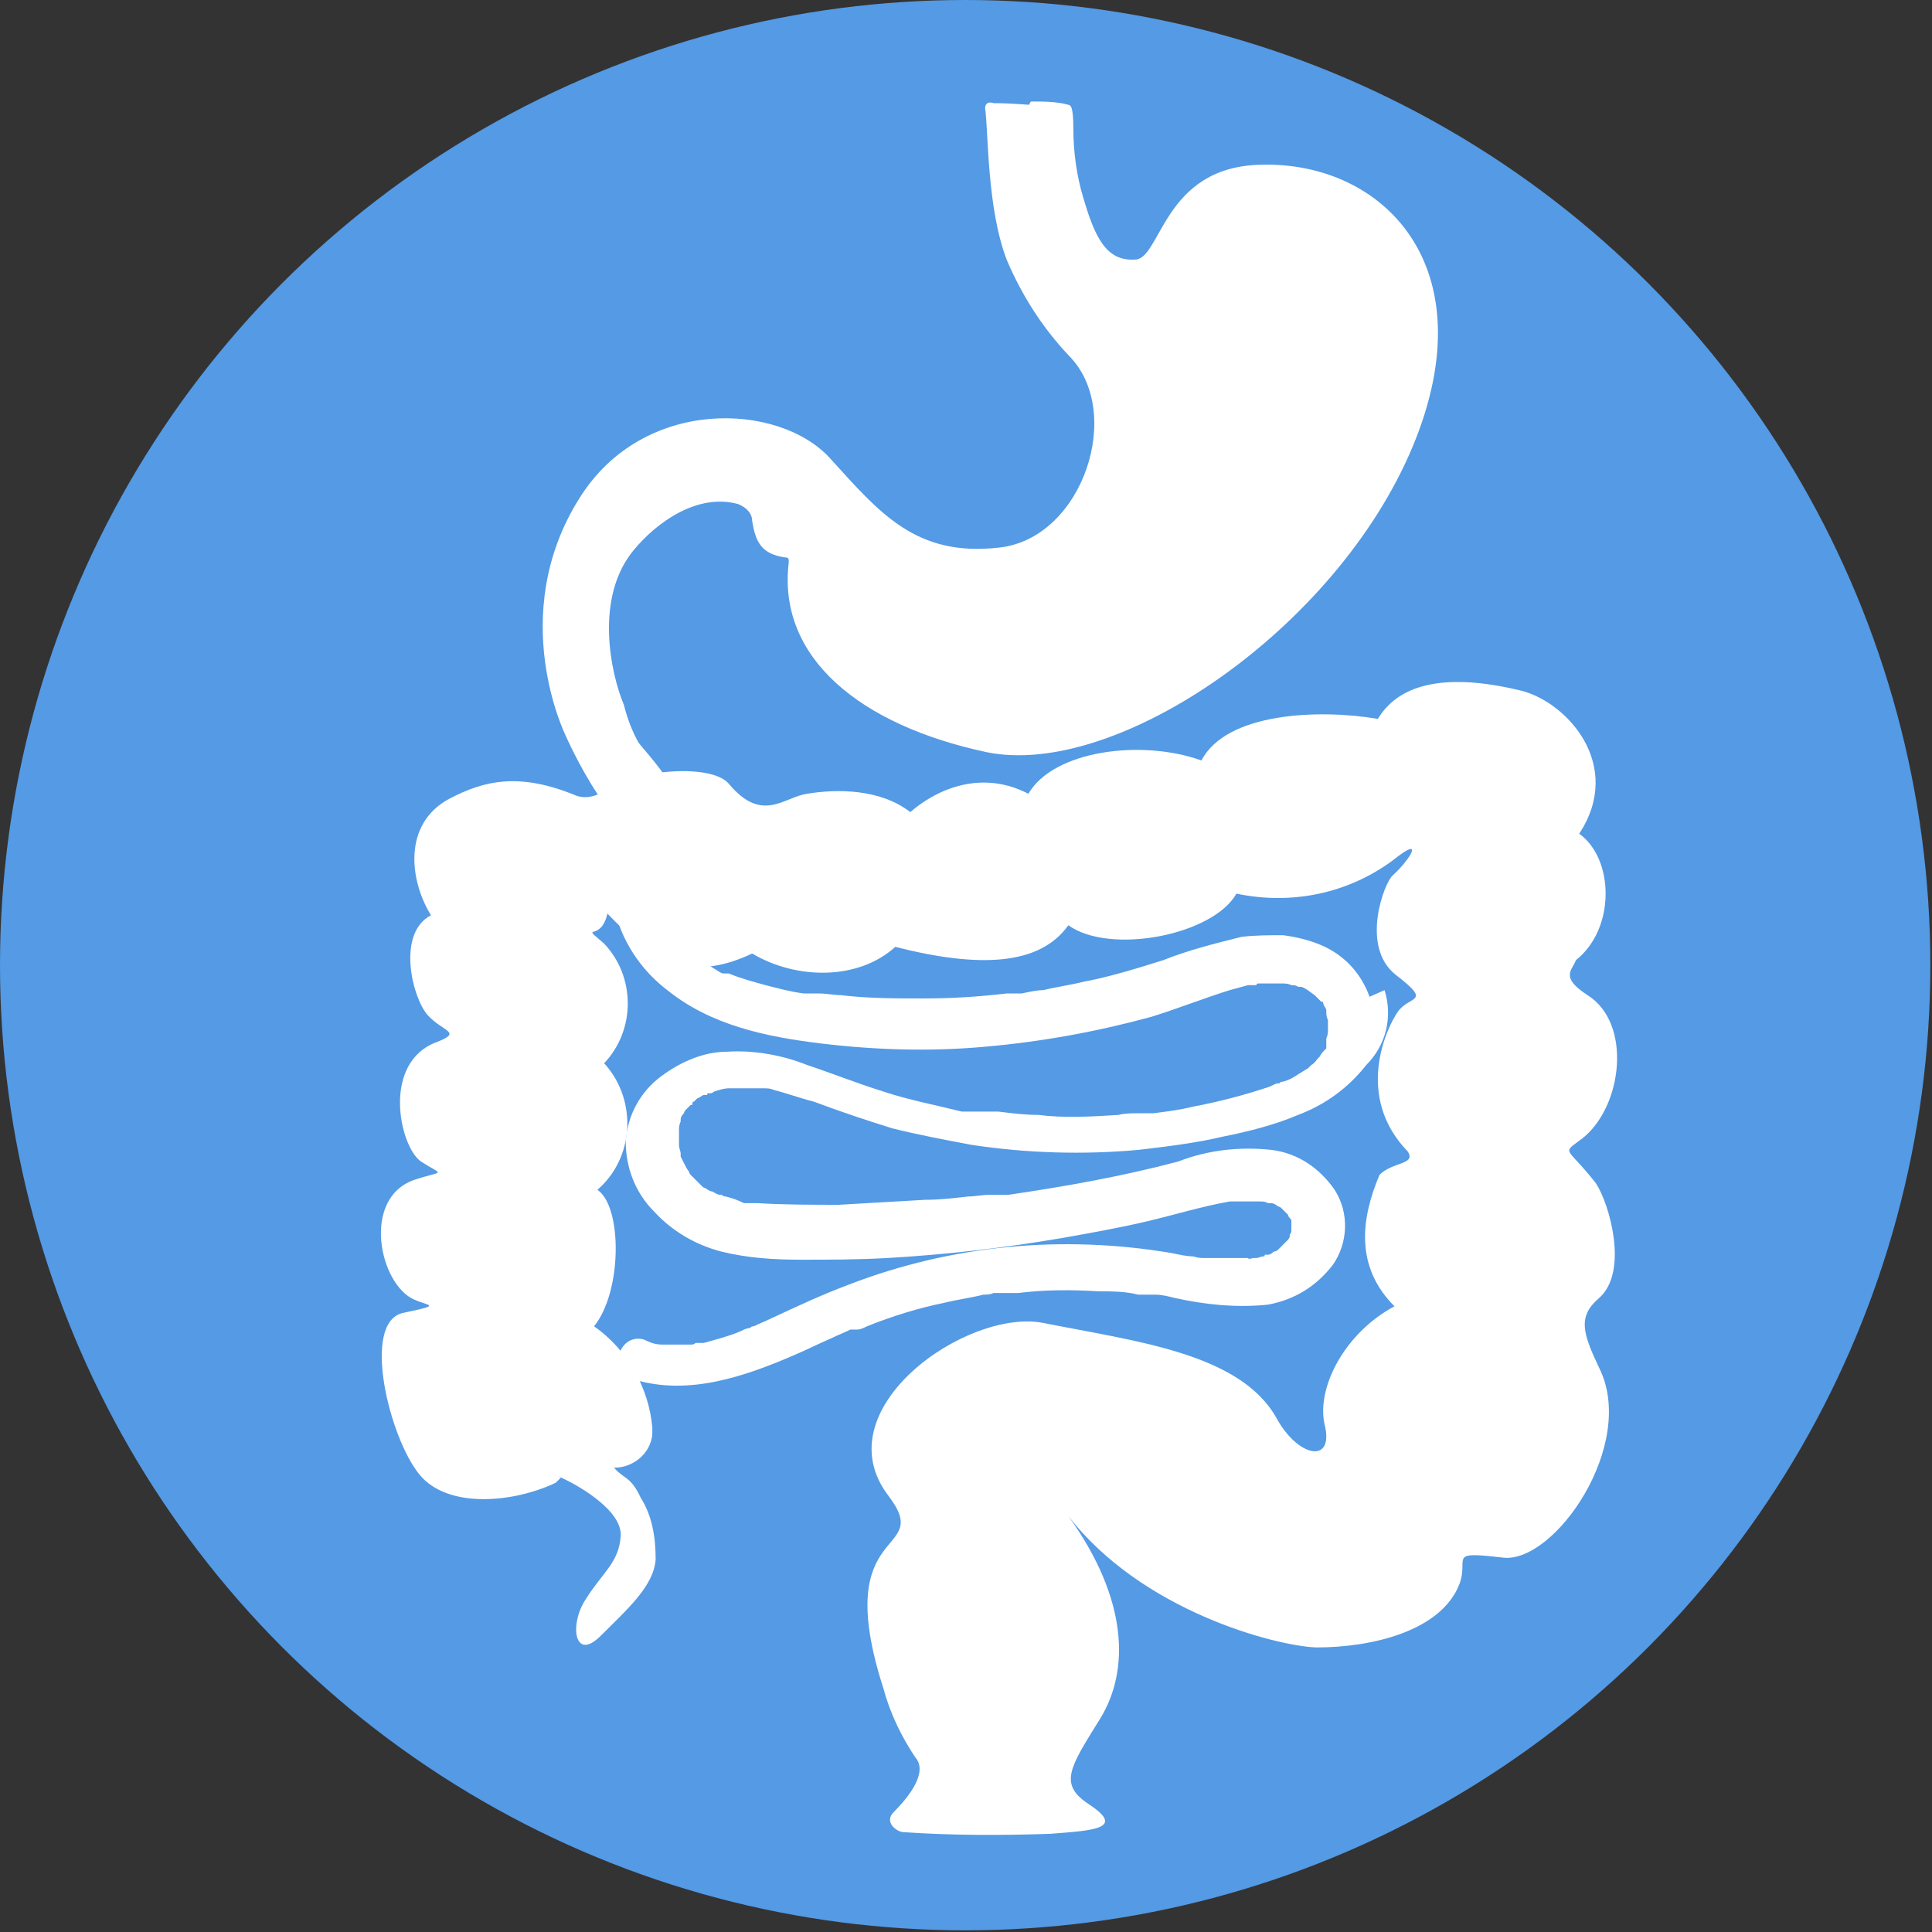 <?xml version="1.0" encoding="UTF-8"?>
<svg id="Calque_1" xmlns="http://www.w3.org/2000/svg" version="1.1" viewBox="0 0 116.1 116.1">
  <rect x="0" y="0" width="116.1" height="116.1" fill="#333333" stroke="none"/>
  <!-- Generator: Adobe Illustrator 29.2.1, SVG Export Plug-In . SVG Version: 2.1.0 Build 116)  -->
  <defs>
    <style>
      .st0 {
        fill: none;
      }

      .st1 {
        stroke: #fff;
        stroke-linecap: round;
        stroke-linejoin: round;
        stroke-width: .2px;
      }

      .st1, .st2 {
        fill: #fff;
      }

      .st3 {
        fill: #549ae5;
      }
    </style>
  </defs>
  <g id="Groupe_2709">
    <circle id="Ellipse_897" class="st3" cx="58" cy="58" r="58"/>
    <path id="Tracé_3961" class="st0" d="M110,58c0,37.7-27.5,52-52,52S6,86.7,6,58,29.3,6.1,58,6.1s52,23.3,52,52h0Z"/>
    <path id="Tracé_3962" class="st2" d="M33.5,88.7c1,.4,3.9,2,3.8,3.6s-1.1,2.2-2.1,3.8c-1,1.5-.7,3.8.9,2.2s3.2-3,3.3-4.6c0-1.3-.2-2.6-.9-3.7-.6-1.3-1-1.1-1.6-1.8h0c1.2,0,2.2-.9,2.3-2,0-.1,0-.3,0-.4-.2-2.4-1.5-4.7-3.5-6.1,1.7-2.1,1.7-7.2.2-8.2,2.2-1.9,2.4-5.3.5-7.5,0,0,0,0-.1-.1,1.9-2,1.9-5.2,0-7.2-1.5-1.3-.2,0,.2-1.8,2.7,2.8,4.9,4.2,8.7,2.4,2.7,1.6,6.4,1.6,8.6-.4,5.1,1.3,8.7,1.1,10.4-1.3,2.5,1.8,8.7.6,10.1-1.9,3.3.7,6.7,0,9.4-2,2-1.6,1,0,0,.9-.5.4-2,4.3.2,6s.8,1.2.1,2.2c-.7,1-2.6,5.1.6,8.4.5.8-.9.6-1.7,1.4-1.1,2.6-1.5,5.5.9,7.9-3,1.6-4.7,4.9-4.2,7.1.6,2.4-1.6,2-2.9-.4-2.2-3.9-8.5-4.6-14-5.7-4.6-.9-13.3,5.2-9.3,10.4,2.8,3.7-3.6,1.4-.3,11.6.4,1.5,1.1,2.9,1.9,4.1.8.9-.4,2.4-1.3,3.3-.6.6.2,1.2.6,1.2,2.9.2,5.9.2,8.8.1,2.6-.2,4.6-.3,2.3-1.8-1.8-1.2-1.1-2.2.7-5.1s1.7-7.2-1.9-12.2c4.4,5.7,12.4,7.8,14.9,7.9,3.4,0,7.5-1,8.6-3.8.6-1.6-.8-2,2.6-1.6,3.1.4,8.1-6.8,5.8-11.4-1-2.1-1.3-3.1,0-4.2,1.8-1.6.6-5.7-.2-6.9-1.8-2.3-2.1-1.7-.8-2.7,2.4-1.9,3-6.9.3-8.6-1.7-1.1-.9-1.5-.7-2.1,2.4-1.9,2.3-6.1.2-7.6,2.7-4.1-.7-7.9-3.5-8.6-3.7-.9-7.1-.8-8.6,1.7-3.5-.6-9.1-.4-10.6,2.5-3.6-1.3-8.9-.6-10.4,2-2.5-1.3-5.1-.6-7.1,1.1-1.8-1.4-4.4-1.4-6.2-1.1-1.4.2-2.7,1.8-4.7-.6-1.1-1.3-6-.8-7.6.5-.5.3-1.1.4-1.6.2-3.4-1.4-5.5-.9-7.6.2-2.8,1.5-2.4,4.9-1.1,7-2.1,1.1-1.1,5-.2,6s2.1,1,.6,1.6c-3.4,1.2-2.3,6.3-1,7.2,1.4.9,1.4.5-.4,1.1-3.2,1.1-2.1,6.3,0,7.2.9.4,1.7.3-.7.8-2.5.6-.8,7.5,1,9.7,1.7,2.1,5.7,1.7,8.2.5l.3-.3Z"/>
    <path id="Tracé_3963" class="st1" d="M62,6.2c.7,0,1.5,0,2.2.2.2,0,.2,1.1.2,1.3,0,1.4.2,2.9.6,4.2.7,2.4,1.4,3.9,3.2,3.8,1.7,0,1.7-5.6,7.6-5.7,7.2-.2,13.5,6,9,16.8-4.6,11-17.8,19.9-25.5,18.3-7.5-1.6-12.5-5.6-11.8-11.3,0-.2,0-.4-.3-.4,0,0,0,0,0,0-1.4-.2-1.7-.9-1.9-2.1,0-.5-.4-.9-.9-1.1-2.5-.7-5,1.1-6.4,2.8-2.4,2.9-1.4,7.5-.6,9.4.2.8.5,1.6.9,2.3.7.9,4.4,4.7,1.5,5.7-2.6.9-5.7-6.2-5.7-6.2,0,0-3.6-7.2.8-14.2,3.8-6.1,11.9-5.7,14.9-2.4s5.2,6,10.3,5.4c5.1-.6,7.6-8.3,4.2-11.7-1.6-1.7-2.8-3.6-3.7-5.7-1.2-3.1-1.1-7.7-1.3-9.1,0-.2.1-.3.4-.2.4,0,.8,0,2.2.1Z"/>
    <g id="Groupe_2587">
      <path id="Tracé_3964" class="st2" d="M82.3,59.9c-.5-1.4-1.5-2.5-2.9-3.1-.7-.3-1.5-.5-2.3-.6-.8,0-1.7,0-2.5.1-1.6.4-3.2.8-4.7,1.4-1.6.5-3.2,1-4.8,1.3-.8.2-1.6.3-2.4.5-.4,0-.8.1-1.3.2h0c-.1,0-.2,0-.3,0-.2,0-.4,0-.6,0-1.7.2-3.3.3-5,.3-1.7,0-3.3,0-5-.2-.4,0-.8-.1-1.3-.1,0,0-.1,0-.2,0h-.1c-.2,0-.4,0-.6,0-.8-.1-1.5-.3-2.3-.5-.7-.2-1.5-.4-2.2-.7,0,0,0,0-.1,0,0,0-.1,0-.2,0-.2,0-.4-.2-.6-.3-.3-.2-.6-.4-.9-.6l-.4-.3h0c0-.1-.1-.1-.2-.2-.2-.2-.5-.5-.7-.7-.1-.1-.2-.3-.3-.4h0c0,0-.1-.2-.2-.2-.2-.3-.4-.6-.6-.9v-.2c-.1,0-.2-.1-.2-.2h0c0,0,0-.2,0-.2-.1-.3-.2-.6-.2-.9,0,0,0,0,0-.1h0c0-.2,0-.4,0-.6,0-.2,0-.4,0-.5h0c0-.1,0-.2,0-.2.2-.7-.2-1.3-.9-1.5-.7-.2-1.3.2-1.5.9,0,0,0,0,0,0-.5,3.1.8,6.2,3.3,8.1,2.6,2.1,5.9,2.8,9.2,3.2,3.3.4,6.6.5,9.9.2,3.4-.3,6.7-.9,10-1.8,1.6-.5,3.1-1.1,4.7-1.6l1.1-.3h.5c0,0,0-.1.1-.1.1,0,.2,0,.3,0,.4,0,.7,0,1.1,0,0,0,0,0,.1,0h0c.1,0,.3,0,.5.1.1,0,.3,0,.4.1,0,0,.1,0,.2,0h0c.3.1.5.3.8.5h0s0,0,.1.1l.3.3h.1c0,.2.2.4.2.5,0,0,0,0,0,0,0,0,0,0,0,0,0,0,0,0,0,.1,0,.1,0,.3.1.5h0v.6c0,.1,0,.3-.1.5,0,0,0,.2,0,.2,0,0,0,.1,0,.1,0,0,0,.1,0,.1v.2c-.2.2-.3.3-.4.5,0,0,0,0,0,0,0,0,0,0-.1.1-.1.1-.2.3-.4.4,0,0-.1.1-.2.2,0,0,0,0,0,0-.2.1-.3.2-.5.3-.3.2-.6.4-1,.5,0,0-.2,0-.2.1,0,0,0,0-.1,0-.1,0-.3.1-.5.2-1.5.5-3,.9-4.6,1.2-.8.2-1.6.3-2.4.4h-.1c0,0-.2,0-.2,0-.2,0-.4,0-.6,0-.4,0-.8,0-1.2.1-1.6.1-3.2.2-4.8,0-.8,0-1.6-.1-2.4-.2-.2,0-.4,0-.6,0-.1,0-.3,0-.5,0,0,0,0,0-.1,0h-.1c-.1,0-.2,0-.3,0h-.6c-1.6-.4-3.2-.7-4.7-1.2-1.6-.5-3.1-1.1-4.6-1.6-1.5-.6-3.2-.9-4.8-.8-1.4,0-2.8.6-4,1.5-1.2.9-2,2.3-2.1,3.9,0,1.6.6,3.1,1.7,4.2,1.1,1.2,2.5,2,4,2.4,1.6.4,3.2.5,4.8.5,1.7,0,3.4,0,5.2-.1,3.5-.2,7-.6,10.5-1.2,1.7-.3,3.4-.6,5.1-1,1.7-.4,3.3-.9,5-1.2,0,0,.2,0,0,0s0,0,0,0c.1,0,.2,0,.3,0,.2,0,.4,0,.7,0h.3c.1,0,.2,0,.3,0,0,0-.2,0-.1,0,0,0,0,0,.1,0,0,0,.2,0,.2,0,.2,0,.3,0,.5.1t0,0c0,0,.1,0,.2,0,.1,0,.3.1.4.2,0,0,.1,0,.2.1h0l.3.3s.1.1.1.1t0,0c0,.1.1.2.2.3,0,0,0,.2,0,.2,0,0,0,0,0,.1v.3c0,.1,0,.2-.1.3,0,0,0,0,0,0,0,0,0,0,0,0,0,0,0,0,0,.1,0,.1-.1.2-.2.3,0,0-.1.1-.2.2l-.3.3h0c0,0-.1.1-.2.1-.1,0-.2.2-.4.2h-.2c0,.1,0,.1-.1.1,0,0,0,0,0,0,0,0,0,0,0,0-.1,0-.3.1-.4.1,0,0-.2,0-.2,0,0,0-.3.1-.3,0,0,0,.2,0,.1,0h-.1c-.1,0-.2,0-.3,0h-.7c-.2,0-.4,0-.6,0s-.2,0-.3,0h-.2c0,0-.2,0-.2,0-.1,0-.2,0-.3,0-.2,0-.4,0-.7-.1-.4,0-.8-.1-1.3-.2-6.5-1.1-13.2-.5-19.4,1.9-1.6.6-3.1,1.3-4.6,2-.4.2-.7.3-1.1.5h0c0,0-.2,0-.2.1-.2,0-.4.1-.6.2-.7.3-1.5.5-2.2.7h-.5c-.1.1-.2.1-.3.1h0c-.3,0-.7,0-1,0-.2,0-.4,0-.5,0,0,0-.2,0-.2,0h0c-.4,0-.7-.1-1.1-.3-.7-.2-1.3.2-1.5.9-.2.7.2,1.3.9,1.5,3.3,1,6.7-.2,9.7-1.5.7-.3,1.5-.7,2.2-1,.4-.2.7-.3,1.1-.5,0,0,0,0,.1,0h0c0,0,.2,0,.3,0,.2,0,.4-.1.6-.2,1.5-.6,3.1-1.1,4.6-1.4.8-.2,1.6-.3,2.4-.5.2,0,.4,0,.6-.1.1,0,.2,0,.3,0,0,0,0,0,.1,0h0s.2,0,.2,0c.1,0,.2,0,.3,0,.2,0,.4,0,.6,0,1.6-.2,3.2-.2,4.8-.1.8,0,1.6,0,2.4.2.2,0,.4,0,.6,0,0,0,.2,0,.2,0,0,0,.1,0,.2,0,.4,0,.8.1,1.2.2,1.8.4,3.7.6,5.6.4,1.6-.3,2.9-1.1,3.9-2.4.9-1.3,1-3.1.1-4.5-.9-1.3-2.2-2.2-3.8-2.4-1.9-.2-3.8,0-5.6.7-3.4.9-6.8,1.5-10.2,2,0,0-.1,0-.2,0,0,0-.2,0-.2,0-.2,0-.4,0-.7,0-.5,0-.9.1-1.3.1-.9.1-1.7.2-2.6.2-1.7.1-3.4.2-5.2.3-1.6,0-3.3,0-4.9-.1h0c0,0-.2,0-.2,0h-.6c-.4-.2-.7-.3-1.1-.4,0,0-.2,0-.2-.1,0,0,0,0-.1,0-.2,0-.3-.1-.5-.2-.1,0-.3-.1-.4-.2,0,0-.1,0-.2-.1,0,0,0,0,0,0,0,0,0,0,0,0-.2-.2-.5-.5-.7-.7,0,0-.1-.1-.1-.2-.1-.1-.2-.3-.3-.5l-.2-.4s0,0,0,0c0,0,0-.1,0-.2,0-.1-.1-.3-.1-.5,0,0,0-.1,0-.2h0c0-.2,0-.3,0-.5v-.2c0-.1,0-.3.1-.5,0,0,0-.1,0-.1h0c0-.2.1-.3.2-.4,0,0,0-.1.1-.2h0c.1-.1.2-.2.3-.3h.1c0-.1,0-.2.1-.2h0c0,0,.1-.1.2-.2.1,0,.3-.2.4-.2h.2c0-.1,0-.1,0-.1,0,0,0,0,.1,0,.1,0,.2,0,.3-.1.3-.1.6-.2.9-.2h.1c.2,0,.3,0,.5,0,.3,0,.7,0,1,0,0,0,.1,0,.2,0,.1,0,.2,0,.3,0,.2,0,.4,0,.6.1.8.2,1.6.5,2.4.7,1.6.6,3.1,1.1,4.7,1.6,1.6.4,3.2.7,4.8,1,3.3.5,6.7.6,10,.3,1.7-.2,3.4-.4,5.1-.8,1.5-.3,3.1-.7,4.5-1.3,1.6-.6,3-1.6,4.1-3,1.2-1.2,1.6-2.9,1.1-4.5Z"/>
      <path id="Tracé_3965" class="st2" d="M39.5,81.5h0c-.2,0-.1,0,0,0Z"/>
      <path id="Tracé_3966" class="st2" d="M75.9,76.2h0c0,0,.2-.1,0,0Z"/>
      <path id="Tracé_3967" class="st2" d="M58.8,66.8h0Z"/>
    </g>
  </g>
</svg>